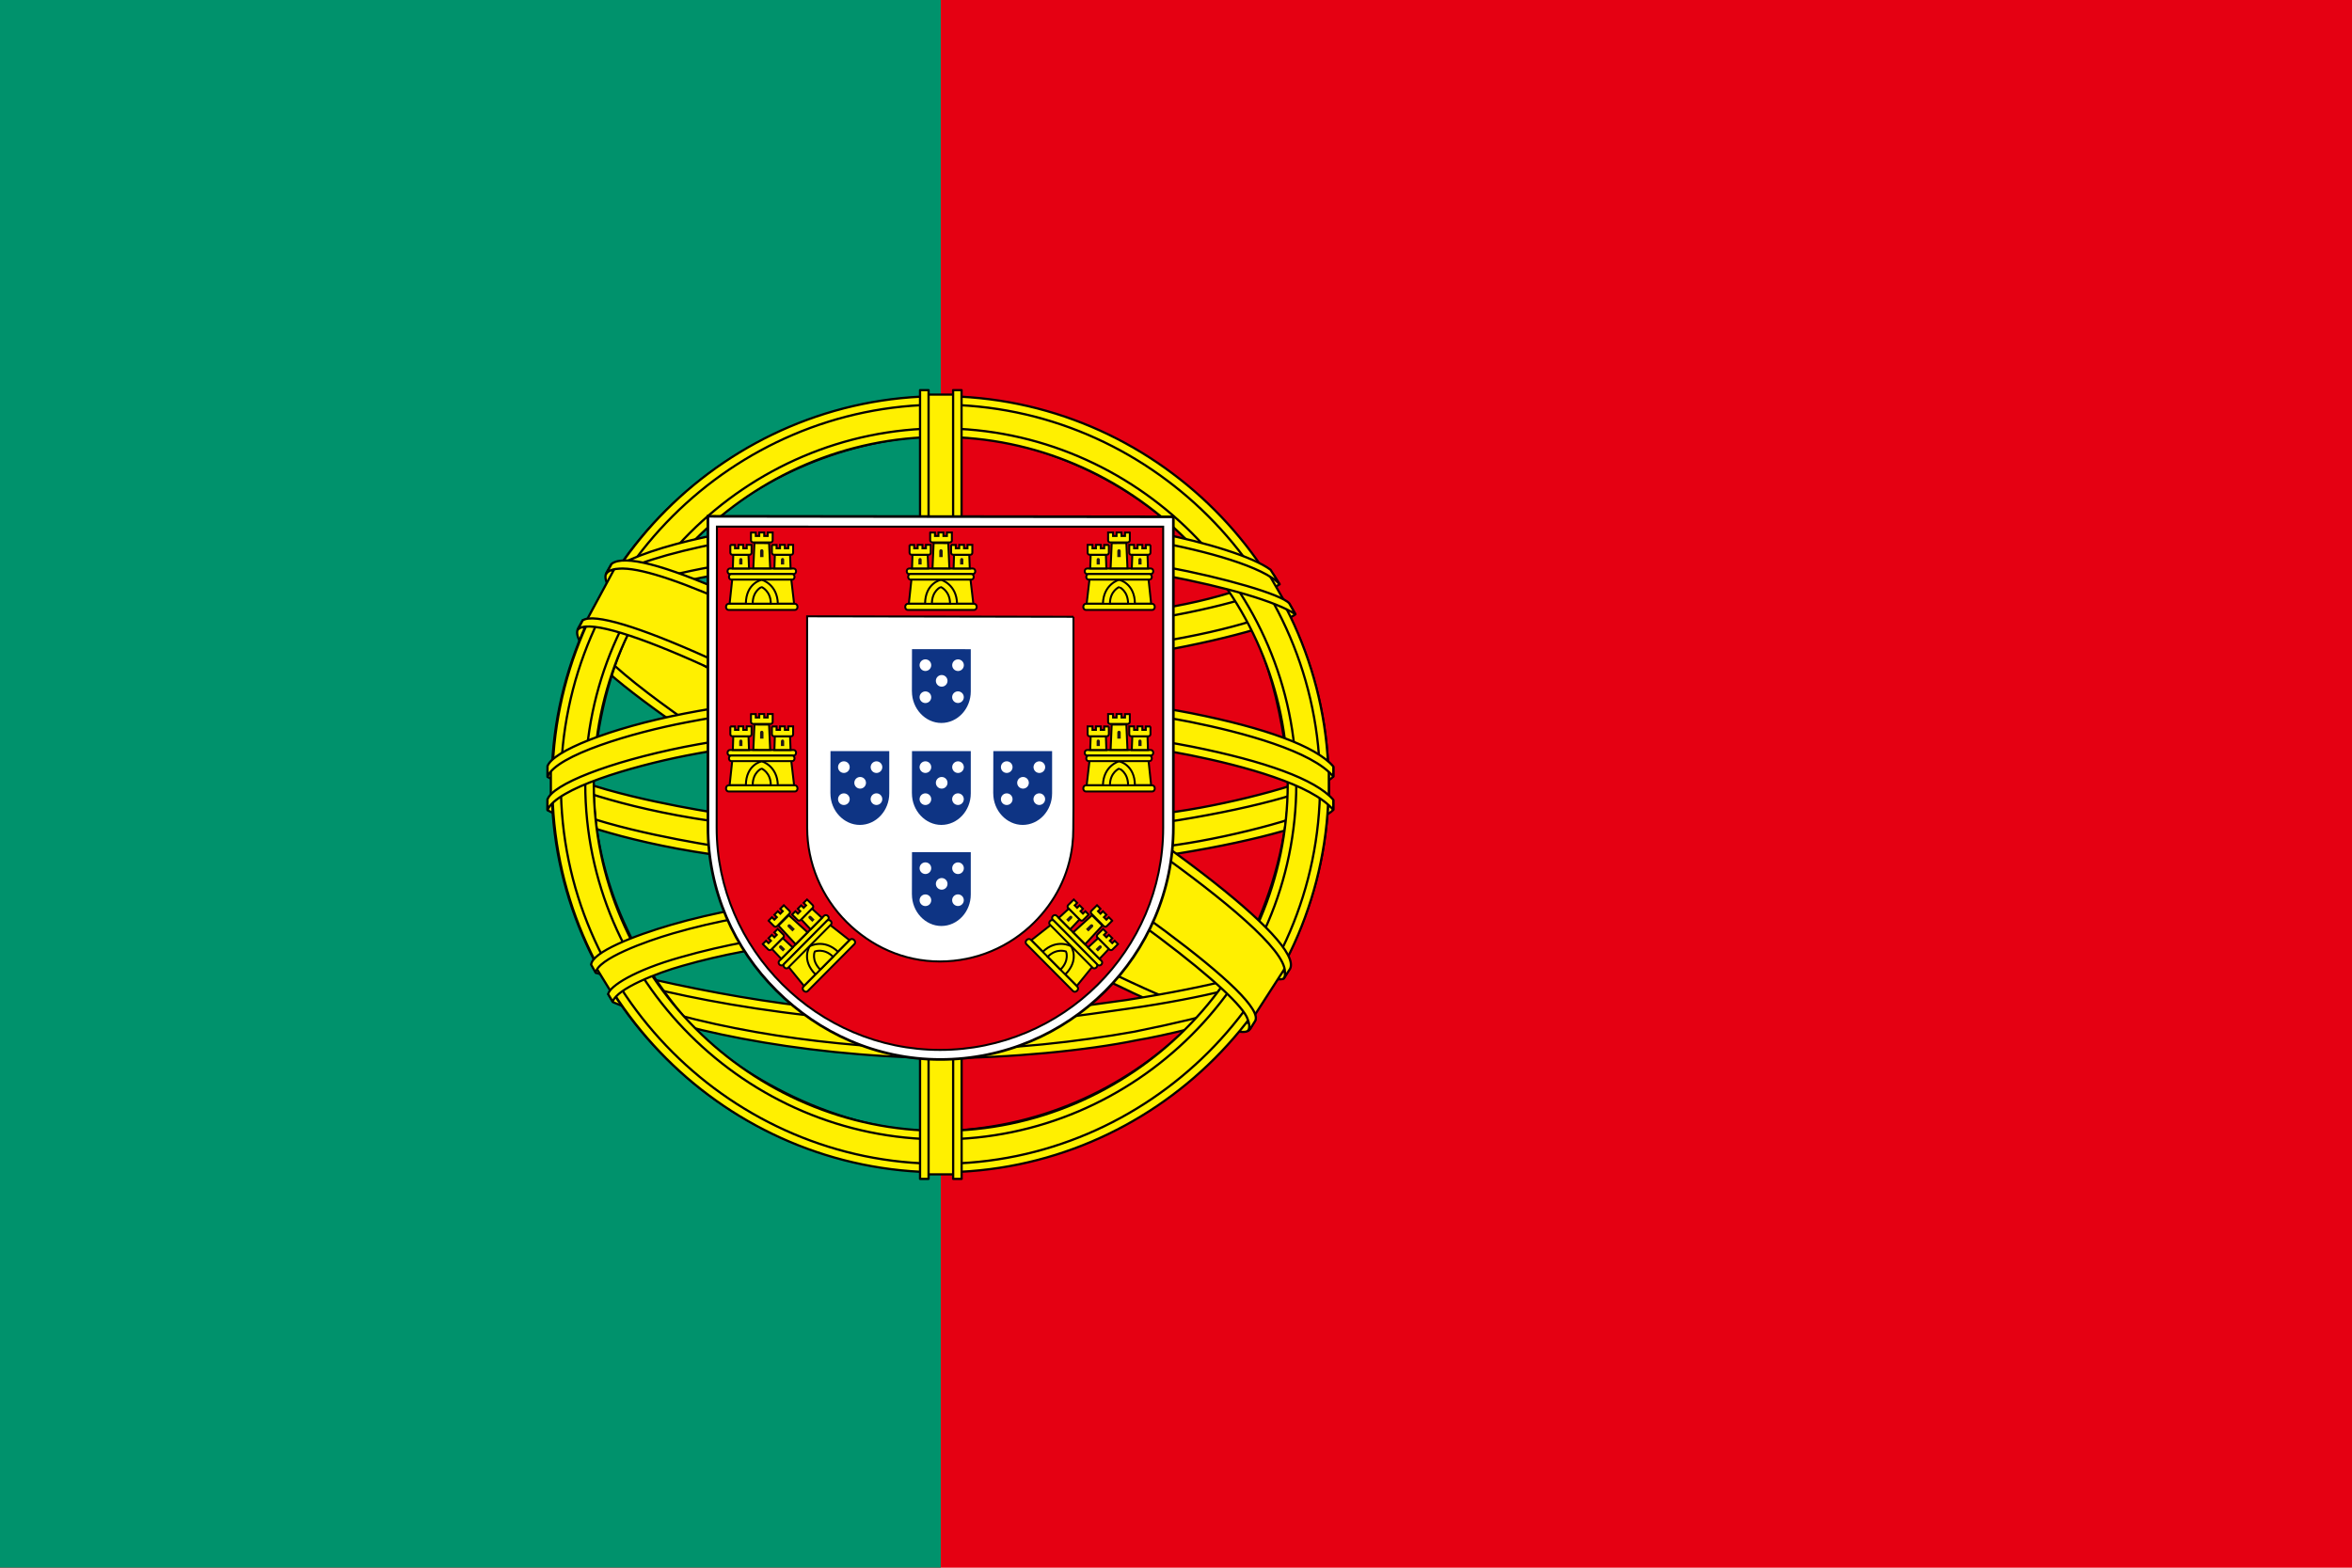 <?xml version="1.0" encoding="UTF-8"?><svg id="_色修正" xmlns="http://www.w3.org/2000/svg" viewBox="0 0 900 600"><defs><style>.cls-1{stroke-width:.75px;}.cls-1,.cls-2,.cls-3,.cls-4,.cls-5,.cls-6{stroke:#040000;}.cls-1,.cls-2,.cls-5,.cls-7,.cls-6{fill:#fff000;}.cls-2{stroke-miterlimit:4;stroke-width:.75px;}.cls-3{stroke-width:.76px;}.cls-3,.cls-8{fill:#e50012;}.cls-4{stroke-width:1.01px;}.cls-4,.cls-9{fill:#fff;}.cls-5{stroke-width:.86px;}.cls-5,.cls-6{fill-rule:evenodd;stroke-linecap:round;stroke-linejoin:round;}.cls-10{fill:#0e3484;}.cls-10,.cls-11,.cls-8,.cls-9,.cls-7,.cls-12{stroke-width:0px;}.cls-11{fill:#211815;}.cls-12{fill:#00926c;}.cls-6{stroke-width:.83px;}</style></defs><rect class="cls-8" width="900" height="600"/><rect class="cls-12" width="360" height="600"/><path class="cls-5" d="M477.36,393.06c-45.31-1.37-253.11-131.07-254.54-151.72l11.47-19.14c20.61,29.95,233.04,156.09,253.91,151.62l-10.84,19.23"/><path class="cls-5" d="M231.88,219.6c-4.07,10.94,54.22,46.98,124.35,89.63,70.13,42.65,130.6,69.01,135.08,65.23.27-.49,2.21-3.81,2.03-3.78-.84,1.27-2.89,1.67-6.08.75-18.95-5.46-68.36-28.15-129.56-65.26-61.2-37.11-114.44-71.32-122.72-85.85-.58-1.01-.99-2.84-.9-4.27h-.2s-1.76,3.08-1.76,3.08l-.24.48h0,0ZM478.43,393.66c-.77,1.39-2.2,1.44-4.92,1.14-16.95-1.88-68.38-26.89-129.24-63.32-70.82-42.39-129.3-81.01-122.96-91.11l1.73-3.05.34.11c-5.71,17.11,115.42,86.37,122.55,90.78,70.09,43.42,129.17,68.78,134.4,62.19l-1.9,3.27h0s0,0,0,0Z"/><path class="cls-5" d="M360.25,253.84c45.36-.36,101.33-6.2,133.53-19.04l-6.94-11.28c-19.04,10.54-75.31,17.47-126.98,18.5-61.1-.56-104.23-6.25-125.85-20.75l-6.55,12.01c39.73,16.81,80.43,20.38,132.78,20.55"/><path class="cls-5" d="M495.66,235.07c-1.11,1.77-22.11,9.02-53.06,14.36-20.98,3.2-48.35,5.93-82.51,5.97-32.45.03-58.96-2.28-79.03-5-32.48-5.09-49.25-12.18-55.45-14.68.59-1.18.97-2.01,1.55-3.11,17.84,7.1,34.69,11.39,54.42,14.42,19.94,2.7,46.12,5.04,78.41,5.01,34-.03,61.06-2.98,81.92-6.08,31.73-5.12,49.07-11.71,51.5-14.76l2.24,3.87h0ZM489.57,223.63c-3.44,2.76-20.58,8.84-50.73,13.66-20.12,2.88-45.71,5.46-78.4,5.5-31.06.03-56.43-2.06-75.73-4.87-30.62-4-46.92-11.21-52.79-13.32.58-1.01,1.18-2.01,1.79-3.02,4.57,2.3,20.3,8.69,51.34,13.08,19.08,2.71,44.49,4.72,75.39,4.69,32.54-.03,57.83-2.66,77.82-5.53,30.31-4.17,46.62-11.92,49.09-13.86l2.21,3.68h0s0,0,0,0Z"/><path class="cls-5" d="M211.32,308.49c27.9,15,89.86,22.57,148.49,23.09,53.39.08,122.94-8.25,148.95-22.04l-.72-15.02c-8.14,12.72-82.67,24.91-148.81,24.41-66.14-.5-127.56-10.71-148.03-23.94l.12,13.49"/><path class="cls-5" d="M510.18,306.33v3.58c-3.91,4.67-28.42,11.74-59.15,16.71-23.39,3.59-53.89,6.29-91.89,6.29s-64.89-2.57-87.22-6c-35.29-5.14-57.87-14.14-62.4-16.83l.02-4.18c13.61,9.05,50.49,15.67,62.88,17.7,22.18,3.41,50.8,5.96,86.73,5.96,37.82,0,68.15-2.69,91.4-6.25,22.05-3.19,53.47-11.47,59.65-16.99h0ZM510.2,293.59v3.58c-3.91,4.67-28.42,11.74-59.15,16.71-23.39,3.59-53.89,6.29-91.89,6.29s-64.89-2.57-87.22-6c-35.29-5.14-57.87-14.14-62.4-16.82l.02-4.18c13.61,9.05,50.49,15.67,62.88,17.69,22.18,3.41,50.8,5.96,86.73,5.96,37.82,0,68.15-2.69,91.4-6.25,22.05-3.19,53.47-11.47,59.65-16.99h0s0,0,0,0Z"/><path class="cls-5" d="M359.68,390.48c-64.16-.38-119.13-17.49-130.74-20.32l8.46,13.25c20.5,8.63,74.14,21.48,122.89,20.06,48.76-1.42,91.37-5.2,121.39-19.82l8.68-13.73c-20.46,9.64-90.1,20.46-130.69,20.56"/><path class="cls-6" d="M484.95,380.58c-1.28,1.95-2.58,3.87-3.89,5.74-14.16,4.99-36.48,10.24-45.9,11.77-19.24,3.96-49,6.89-75.41,6.9-56.83-.83-103.36-11.96-125.24-21.45l-1.77-3.04.29-.46,2.99,1.16c38.92,13.93,82.64,19.48,124.05,20.48,26.31.09,52.64-3.02,73.94-6.82,32.66-6.54,45.86-11.47,49.91-13.71l1.03-.58h0,0ZM492.48,368.17s.07.08.1.12c-.95,1.61-1.94,3.25-2.94,4.89-7.55,2.7-28.05,8.7-57.99,12.88-19.72,2.69-31.98,5.29-71.22,6.05-73.52-1.87-121.12-16.25-132.43-19.79l-1.68-3.21c42.61,11.12,86.13,18.89,134.11,19.68,35.9-.76,51.17-3.41,70.73-6.07,34.91-5.43,52.49-11.17,57.77-12.83-.07-.1-.14-.2-.23-.3l3.78-1.41h0s0,0,0,0Z"/><path class="cls-5" d="M493.24,296.64c.21,42.21-21.39,80.08-38.79,96.79-24.61,23.64-57.24,38.84-95.35,39.54-42.55.78-82.68-26.96-93.44-39.15-21.04-23.83-38.17-54.09-38.72-94.86,2.61-46.06,20.69-78.15,46.9-100.15,26.21-22,61.11-32.72,90.18-31.95,33.54.89,72.71,17.34,99.78,50,17.73,21.4,25.41,44.62,29.44,79.79h0ZM359.47,152.13c81.73,0,148.94,66.51,148.94,148.05s-67.22,148.06-148.94,148.06-148.39-66.51-148.39-148.06,66.66-148.05,148.39-148.05"/><path class="cls-5" d="M359.87,151.62c81.8,0,148.52,66.72,148.52,148.53s-66.72,148.53-148.52,148.53-148.52-66.72-148.52-148.53,66.72-148.53,148.52-148.53h0ZM214.62,300.15c0,79.89,65.6,145.26,145.25,145.26s145.25-65.37,145.25-145.26-65.61-145.27-145.25-145.27-145.25,65.38-145.25,145.27h0Z"/><path class="cls-5" d="M359.99,163.96c74.6,0,136.04,61.23,136.04,136.06s-61.44,136.05-136.04,136.05-136.04-61.23-136.04-136.05,61.45-136.06,136.04-136.06h0ZM227.21,300.02c0,73.03,59.97,132.79,132.77,132.79s132.77-59.76,132.77-132.79-59.97-132.79-132.77-132.79-132.77,59.76-132.77,132.79h0Z"/><path class="cls-5" d="M365.97,151.02h-12.73v298.44h12.79l-.06-298.44Z"/><path class="cls-5" d="M364.7,149.32h3.24l.03,301.87h-3.24l-.02-301.88h0ZM352.06,149.32h3.26v301.87s-3.26,0-3.26,0V149.32h0Z"/><path class="cls-5" d="M508.48,305.9v-11.03l-8.98-8.37-51-13.5-73.5-7.5-88.5,4.5-63,15-12.72,9.42v11.04l32.22-14.46,76.5-12h73.5l54,6,37.5,9,23.98,11.9Z"/><path class="cls-5" d="M359.92,277.16c35.07-.06,69.1,3.32,96.1,8.58,27.85,5.57,47.46,12.53,54.16,20.36v3.87c-8.09-9.74-34.47-16.87-54.78-20.95-26.79-5.21-60.59-8.58-95.47-8.51-36.81.07-71.08,3.55-97.48,8.7-21.18,4.2-49.43,12.55-52.95,20.79v-4.03c1.94-5.7,22.97-14.22,52.48-20.13,26.59-5.19,60.93-8.61,97.95-8.68h0ZM359.94,264.42c35.07-.06,69.11,3.33,96.1,8.58,27.85,5.57,47.46,12.53,54.16,20.36v3.87c-8.09-9.73-34.47-16.87-54.78-20.95-26.79-5.21-60.59-8.58-95.47-8.51-36.81.07-70.91,3.55-97.31,8.7-20.44,3.87-49.84,12.55-53.12,20.79v-4.04c1.94-5.64,23.4-14.46,52.48-20.13,26.59-5.19,60.93-8.61,97.95-8.68h0Z"/><path class="cls-5" d="M359.22,199.44c55.27-.28,103.49,7.73,125.54,19.03l8.05,13.92c-19.17-10.33-71.18-21.08-133.51-19.47-50.78.31-105.04,5.59-132.26,20.12l9.61-16.06c22.34-11.59,75.03-17.46,122.58-17.53"/><path class="cls-5" d="M359.96,210.93c31.53-.08,61.99,1.69,86.21,6.07,22.56,4.2,44.08,10.5,47.15,13.89l2.39,4.21c-7.48-4.89-26.1-10.33-50.01-14.86-24.01-4.51-54.45-6.01-85.8-5.93-35.58-.12-63.23,1.76-86.95,5.89-25.09,4.7-42.5,11.4-46.8,14.59l2.34-4.46c8.34-4.26,21.58-9.39,43.83-13.39,24.54-4.48,52.47-5.83,87.63-6.02h0ZM359.94,198.2c30.17-.08,59.96,1.6,83.18,5.78,18.31,3.57,36.42,9.13,43.06,14.08l3.49,5.54c-5.93-6.59-28.25-12.84-47.96-16.34-23.04-3.97-51.59-5.55-81.76-5.8-31.66.09-60.92,2.03-83.63,6.16-21.66,4.12-35.64,9-41.55,12.81l3.07-4.63c8.16-4.3,21.35-8.24,37.95-11.47,22.87-4.16,52.31-6.05,84.16-6.14h0Z"/><path class="cls-5" d="M433.72,361.89c-27.33-5.1-54.7-5.84-73.83-5.62-92.11,1.08-121.87,18.91-125.5,24.31l-6.88-11.22c23.45-17,73.61-26.53,132.88-25.56,30.78.5,57.34,2.55,79.68,6.88l-6.35,11.21"/><path class="cls-6" d="M359.37,354.69c25.62.38,50.77,1.44,75.05,5.97l-1.76,3.1c-22.55-4.16-46.58-5.75-73.2-5.62-33.99-.27-68.38,2.91-98.31,11.5-9.45,2.63-25.08,8.7-26.68,13.72l-1.75-2.88c.5-2.97,9.95-9.12,27.62-14.09,34.29-9.82,66.36-11.47,99.03-11.7h0s0,0,0,0ZM360.53,341.8c26.55.5,53.96,1.72,80.61,7l-1.83,3.23c-24.06-4.78-47.05-6.37-78.62-6.86-34.1.06-70.28,2.49-103.17,12.06-10.62,3.09-28.95,9.78-29.56,15.08l-1.75-3.1c.4-4.81,16.26-11.08,30.54-15.23,33.14-9.64,69.41-12.11,103.78-12.18h0Z"/><path class="cls-5" d="M491.37,371.07l-11.07,17.17-31.8-28.24-82.5-55.5-93-51-48.29-16.51,10.29-19.08,3.5-1.91,30,7.5,99,51,57,36,48,34.5,19.5,22.5-.63,3.57Z"/><path class="cls-5" d="M222.97,237.43c8.47-5.74,70.71,21.98,135.83,61.25,64.95,39.38,127.02,83.88,121.41,92.21l-1.84,2.9-.85.67c.18-.13,1.12-1.27-.09-4.36-2.77-9.11-46.79-44.24-119.84-88.34-71.21-42.46-130.56-68.06-136.5-60.74l1.87-3.58h0,0ZM493.63,370.83c5.36-10.58-52.37-54.07-123.95-96.41-73.22-41.5-125.99-65.93-135.63-58.64l-2.14,3.9c-.02.21.08-.27.53-.62,1.75-1.53,4.66-1.43,5.97-1.45,16.6.25,64,22.06,130.51,60.19,29.14,16.97,123.11,77.24,122.75,94.18.03,1.46.12,1.76-.43,2.48l2.39-3.64h0s0,0,0,0Z"/><path class="cls-4" d="M270.9,316.51c0,24.41,9.99,46.48,26.19,62.61,16.22,16.17,38.27,26.37,62.71,26.37s46.87-9.98,63.02-26.08c16.15-16.1,26.16-38.33,26.17-62.82h0v-118.78l-178.11-.21.02,118.92h0,0Z"/><path class="cls-3" d="M274.23,316.68v.07c0,23.34,9.66,44.59,25.16,60.01,15.53,15.46,36.92,25.07,60.32,25.07s44.87-9.54,60.33-24.94c15.46-15.4,25.05-36.65,25.05-60.07h0v-115.24l-170.76-.03-.1,115.12M410.76,236.06v73.34s-.06,7.76-.06,7.76h0c0,2.04-.12,4.37-.36,6.35-1.39,11.59-6.72,21.7-14.62,29.56-9.25,9.2-22.01,14.91-36.07,14.91s-26.46-5.91-35.74-15.15c-9.52-9.48-15.04-22.48-15.04-35.92l-.02-81.03,101.91.18h0s0,0,0,0Z"/><g id="castle3"><g id="castle"><path class="cls-7" d="M285.29,231.64c.2-8.28,6.08-10.24,6.12-10.27.04-.03,6.35,2.11,6.33,10.35l-12.45-.08"/><path class="cls-1" d="M280.21,221.54l-1.02,9.52h6.21c.06-7.86,5.96-9.17,6.1-9.14.13,0,5.98,1.74,6.14,9.15h6.23l-1.12-9.59-22.53.06h0s0,0,0,0Z"/><path class="cls-1" d="M278.78,231.09h25.42c.54,0,.97.53.97,1.18s-.44,1.17-.97,1.17h-25.42c-.54,0-.97-.53-.97-1.17s.44-1.18.97-1.18Z"/><path class="cls-1" d="M288.01,231.04c.03-4.97,3.39-6.38,3.41-6.37,0,0,3.51,1.45,3.54,6.37h-6.95"/><path class="cls-1" d="M279.32,217.58h24.37c.51,0,.93.48.93,1.06s-.42,1.06-.93,1.06h-24.37c-.51,0-.93-.47-.93-1.06s.42-1.06.93-1.06Z"/><path class="cls-1" d="M279.83,219.71h23.31c.49,0,.89.47.89,1.06s-.4,1.06-.89,1.06h-23.31c-.49,0-.89-.47-.89-1.06s.4-1.06.89-1.06Z"/><path class="cls-1" d="M287.36,203.82h1.84v1.31h1.34v-1.34h1.89v1.34h1.35v-1.34h1.89v3.02c0,.47-.38.78-.83.78h-6.62c-.44,0-.85-.36-.86-.79v-2.98s0,0,0,0h0Z"/><path class="cls-1" d="M294.29,207.86l.42,9.68-6.45-.02.43-9.68,5.61.03"/><path id="cp1" class="cls-1" d="M286.41,212.34l.2,5.22h-6.19s.17-5.22.17-5.22h5.82,0,0Z"/><path id="cp1-2" class="cls-1" d="M302.32,212.34l.2,5.22h-6.19s.17-5.22.17-5.22h5.82,0,0Z"/><path id="cp2" class="cls-1" d="M279.45,208.56h1.8v1.31h1.32v-1.34h1.84v1.34h1.32v-1.34h1.85s0,3.02,0,3.02c0,.47-.37.78-.8.78h-6.48c-.43,0-.84-.35-.84-.79v-2.98s0,0,0,0h0Z"/><path id="cp2-2" class="cls-1" d="M295.36,208.56h1.8v1.31h1.32v-1.34h1.84v1.34h1.32v-1.34h1.85s0,3.02,0,3.02c0,.47-.37.78-.8.78h-6.48c-.43,0-.84-.35-.84-.79v-2.98s0,0,0,0h0Z"/><path class="cls-11" d="M290.85,210.92c-.04-.94,1.31-.95,1.3,0v2.3h-1.3v-2.3"/><path id="cp3" class="cls-11" d="M282.86,214.26c0-.91,1.26-.93,1.24,0v1.78h-1.24v-1.78"/><path id="cp3-2" class="cls-11" d="M298.82,214.26c0-.91,1.26-.93,1.24,0v1.78h-1.24v-1.78"/></g><g id="castle-2"><path class="cls-7" d="M285.29,301.12c.2-8.28,6.08-10.24,6.12-10.27.04-.03,6.35,2.11,6.33,10.35l-12.45-.08"/><path class="cls-1" d="M280.21,291.01l-1.02,9.52h6.21c.06-7.86,5.96-9.17,6.1-9.14.13,0,5.98,1.74,6.14,9.15h6.23l-1.12-9.59-22.53.06h0s0,0,0,0Z"/><path class="cls-1" d="M278.78,300.57h25.42c.54,0,.97.53.97,1.18s-.44,1.17-.97,1.17h-25.42c-.54,0-.97-.53-.97-1.17s.44-1.18.97-1.18Z"/><path class="cls-1" d="M288.01,300.52c.03-4.97,3.39-6.38,3.41-6.37,0,0,3.51,1.45,3.54,6.37h-6.95"/><path class="cls-1" d="M279.32,287.05h24.37c.51,0,.93.48.93,1.06s-.42,1.06-.93,1.06h-24.37c-.51,0-.93-.47-.93-1.06s.42-1.06.93-1.06Z"/><path class="cls-1" d="M279.83,289.18h23.31c.49,0,.89.47.89,1.06s-.4,1.06-.89,1.06h-23.31c-.49,0-.89-.47-.89-1.06s.4-1.06.89-1.06Z"/><path class="cls-1" d="M287.36,273.3h1.84v1.31h1.34v-1.34h1.89v1.34h1.35v-1.34h1.89v3.02c0,.47-.38.78-.83.78h-6.62c-.44,0-.85-.36-.86-.79v-2.98s0,0,0,0h0Z"/><path class="cls-1" d="M294.29,277.33l.42,9.68-6.45-.02.43-9.68,5.61.03"/><path id="cp1-3" class="cls-1" d="M286.41,281.82l.2,5.22h-6.19s.17-5.22.17-5.22h5.82,0,0Z"/><path id="cp1-4" class="cls-1" d="M302.32,281.82l.2,5.22h-6.19s.17-5.22.17-5.22h5.82,0,0Z"/><path id="cp2-3" class="cls-1" d="M279.45,278.04h1.8v1.31h1.32v-1.34h1.84v1.34h1.32v-1.34h1.85s0,3.02,0,3.02c0,.47-.37.78-.8.78h-6.48c-.43,0-.84-.35-.84-.79v-2.98s0,0,0,0h0Z"/><path id="cp2-4" class="cls-1" d="M295.36,278.04h1.8v1.31h1.32v-1.34h1.84v1.34h1.32v-1.34h1.85s0,3.02,0,3.02c0,.47-.37.78-.8.78h-6.48c-.43,0-.84-.35-.84-.79v-2.98s0,0,0,0h0Z"/><path class="cls-11" d="M290.85,280.39c-.04-.94,1.31-.95,1.3,0v2.3h-1.3v-2.3"/><path id="cp3-3" class="cls-11" d="M282.86,283.74c0-.91,1.26-.93,1.24,0v1.78h-1.24v-1.78"/><path id="cp3-4" class="cls-11" d="M298.82,283.74c0-.91,1.26-.93,1.24,0v1.78h-1.24v-1.78"/></g><g id="castle-3"><path class="cls-7" d="M312.38,373.45c-5.73-5.98-2.98-11.53-2.98-11.58.01-.05,5.97-3.02,11.8,2.8l-8.82,8.78"/><path class="cls-2" d="M301.63,369.92l6.03,7.43,4.39-4.4c-5.55-5.59-2.32-10.7-2.2-10.78.09-.1,5.45-3.02,10.82,2.09l4.39-4.42-7.6-5.96-15.84,16.03h0s0,0,0,0Z"/><path class="cls-2" d="M307.4,377.67l17.91-18.04c.38-.38,1.06-.32,1.52.14s.52,1.14.15,1.52l-17.91,18.04c-.38.38-1.06.32-1.52-.13s-.53-1.14-.15-1.52Z"/><path class="cls-2" d="M313.87,371.09c-3.51-3.52-2.13-6.9-2.12-6.91,0,0,3.5-1.47,7.02,1.98l-4.9,4.93"/><path class="cls-2" d="M298.19,367.77l17.17-17.29c.36-.36,1-.33,1.41.08s.45,1.04.09,1.41l-17.17,17.29c-.36.36-.99.33-1.41-.08s-.45-1.04-.09-1.41Z"/><path class="cls-2" d="M300.06,368.91l16.42-16.54c.35-.35.97-.3,1.38.11s.47,1.03.12,1.38l-16.42,16.54c-.35.35-.97.3-1.38-.11s-.47-1.03-.12-1.38Z"/><path class="cls-2" d="M294.09,352.37l1.3-1.3.93.92.95-.95-.95-.94,1.33-1.33.94.94.95-.96-.95-.94,1.33-1.34,2.14,2.13c.34.33.29.82-.03,1.13l-4.66,4.7c-.31.32-.85.36-1.16.05l-2.12-2.1h0s0,0,0,0Z"/><path class="cls-2" d="M301.84,350.3l7.16,6.52-4.56,4.56-6.57-7.12,3.97-3.96"/><path id="cp1-5" class="cls-2" d="M299.47,359.04l3.84,3.54-4.36,4.39-3.58-3.8,4.1-4.13h0s0,0,0,0Z"/><path id="cp1-6" class="cls-2" d="M310.68,347.75l3.84,3.54-4.36,4.39-3.58-3.8,4.1-4.13h0s0,0,0,0Z"/><path id="cp2-5" class="cls-2" d="M291.88,361.32l1.27-1.27.93.92.93-.93-.95-.94,1.3-1.3.95.94.93-.94-.95-.94,1.3-1.31,2.14,2.13c.33.33.29.81-.01,1.12l-4.56,4.59c-.31.31-.84.35-1.15.04l-2.12-2.1h0s0,0,0,0Z"/><path id="cp2-6" class="cls-2" d="M303.1,350.03l1.27-1.27.93.92.93-.93-.95-.94,1.3-1.3.95.94.93-.94-.95-.94,1.3-1.31,2.14,2.13c.33.33.29.81-.01,1.12l-4.56,4.59c-.31.31-.84.35-1.15.04l-2.12-2.1h0s0,0,0,0Z"/><path class="cls-11" d="M301.59,354.89c-.7-.63.25-1.6.92-.92l1.64,1.62-.92.92-1.63-1.62"/><path id="cp3-5" class="cls-11" d="M298.33,362.92c-.65-.64.23-1.54.87-.88l1.26,1.25-.87.88-1.26-1.25"/><path id="cp3-6" class="cls-11" d="M309.57,351.59c-.65-.64.23-1.54.87-.88l1.26,1.25-.87.88-1.26-1.25"/></g></g><g id="castle-4"><path class="cls-7" d="M353.86,231.64c.2-8.28,6.08-10.24,6.12-10.27.04-.03,6.35,2.11,6.33,10.35l-12.45-.08"/><path class="cls-1" d="M348.79,221.54l-1.02,9.52h6.21c.06-7.86,5.96-9.17,6.1-9.14.13,0,5.98,1.74,6.14,9.15h6.23l-1.12-9.59-22.53.06h0s0,0,0,0Z"/><path class="cls-1" d="M347.35,231.09h25.42c.54,0,.97.53.97,1.18s-.44,1.17-.97,1.17h-25.42c-.54,0-.97-.53-.97-1.17s.44-1.18.97-1.18Z"/><path class="cls-1" d="M356.59,231.04c.03-4.97,3.39-6.38,3.41-6.37,0,0,3.51,1.45,3.54,6.37h-6.95"/><path class="cls-1" d="M347.89,217.58h24.37c.51,0,.93.48.93,1.06s-.42,1.06-.93,1.06h-24.37c-.51,0-.93-.47-.93-1.06s.42-1.06.93-1.06Z"/><path class="cls-1" d="M348.4,219.71h23.31c.49,0,.89.47.89,1.06s-.4,1.06-.89,1.06h-23.31c-.49,0-.89-.47-.89-1.06s.4-1.06.89-1.06Z"/><path class="cls-1" d="M355.93,203.82h1.84v1.31h1.34v-1.34h1.89v1.34h1.35v-1.34h1.89v3.02c0,.47-.38.78-.83.78h-6.62c-.44,0-.85-.36-.86-.79v-2.98s0,0,0,0h0Z"/><path class="cls-1" d="M362.86,207.86l.42,9.68-6.45-.02.43-9.68,5.61.03"/><path id="cp1-7" class="cls-1" d="M354.98,212.34l.2,5.22h-6.19s.17-5.22.17-5.22h5.82,0,0Z"/><path id="cp1-8" class="cls-1" d="M370.89,212.34l.2,5.22h-6.19s.17-5.22.17-5.22h5.82,0,0Z"/><path id="cp2-7" class="cls-1" d="M348.02,208.56h1.8v1.31h1.32v-1.34h1.84v1.34h1.32v-1.34h1.85s0,3.02,0,3.02c0,.47-.37.78-.8.78h-6.48c-.43,0-.84-.35-.84-.79v-2.98s0,0,0,0h0Z"/><path id="cp2-8" class="cls-1" d="M363.93,208.56h1.8v1.31h1.32v-1.34h1.84v1.34h1.32v-1.34h1.85s0,3.02,0,3.02c0,.47-.37.78-.8.78h-6.48c-.43,0-.84-.35-.84-.79v-2.98s0,0,0,0h0Z"/><path class="cls-11" d="M359.42,210.92c-.04-.94,1.31-.95,1.3,0v2.3h-1.3v-2.3"/><path id="cp3-7" class="cls-11" d="M351.43,214.26c0-.91,1.26-.93,1.24,0v1.78h-1.24v-1.78"/><path id="cp3-8" class="cls-11" d="M367.39,214.26c0-.91,1.26-.93,1.24,0v1.78h-1.24v-1.78"/></g><g id="castle3-2"><g id="castle-5"><path class="cls-7" d="M434.4,231.64c-.2-8.28-6.08-10.24-6.12-10.27-.04-.03-6.35,2.11-6.33,10.35l12.45-.08"/><path class="cls-1" d="M439.47,221.54l1.02,9.52h-6.21c-.06-7.86-5.96-9.17-6.1-9.14-.13,0-5.98,1.74-6.14,9.15h-6.23l1.12-9.59,22.53.06h0s0,0,0,0Z"/><path class="cls-1" d="M440.91,231.09h-25.42c-.54,0-.97.53-.97,1.18s.44,1.17.97,1.17h25.42c.54,0,.97-.53.97-1.17s-.44-1.18-.97-1.18Z"/><path class="cls-1" d="M431.67,231.04c-.03-4.97-3.39-6.38-3.41-6.37,0,0-3.51,1.45-3.54,6.37h6.95"/><path class="cls-1" d="M440.37,217.58h-24.37c-.51,0-.93.48-.93,1.06s.42,1.06.93,1.06h24.37c.51,0,.93-.47.93-1.06s-.42-1.06-.93-1.06Z"/><path class="cls-1" d="M439.86,219.71h-23.31c-.49,0-.89.47-.89,1.06s.4,1.06.89,1.06h23.31c.49,0,.89-.47.89-1.06s-.4-1.06-.89-1.06Z"/><path class="cls-1" d="M432.33,203.82h-1.84v1.31h-1.34v-1.34h-1.89v1.34h-1.35v-1.34h-1.89v3.02c0,.47.38.78.83.78h6.62c.44,0,.85-.36.86-.79v-2.98s0,0,0,0h0Z"/><path class="cls-1" d="M425.4,207.86l-.42,9.68,6.45-.02-.43-9.68-5.61.03"/><path id="cp1-9" class="cls-1" d="M433.28,212.34l-.2,5.22h6.19s-.17-5.22-.17-5.22h-5.82,0,0Z"/><path id="cp1-10" class="cls-1" d="M417.36,212.34l-.2,5.22h6.19s-.17-5.22-.17-5.22h-5.82,0,0Z"/><path id="cp2-9" class="cls-1" d="M440.24,208.56h-1.8v1.31h-1.32v-1.34h-1.84v1.34h-1.32v-1.34h-1.85s0,3.02,0,3.02c0,.47.37.78.8.78h6.48c.43,0,.84-.35.84-.79v-2.98s0,0,0,0h0Z"/><path id="cp2-10" class="cls-1" d="M424.32,208.56h-1.8v1.31h-1.32v-1.34h-1.84v1.34h-1.32v-1.34h-1.85s0,3.02,0,3.02c0,.47.37.78.8.78h6.48c.43,0,.84-.35.84-.79v-2.98s0,0,0,0h0Z"/><path class="cls-11" d="M428.84,210.92c.04-.94-1.31-.95-1.3,0v2.3h1.3v-2.3"/><path id="cp3-9" class="cls-11" d="M436.83,214.26c0-.91-1.26-.93-1.24,0v1.78h1.24v-1.78"/><path id="cp3-10" class="cls-11" d="M420.87,214.26c0-.91-1.26-.93-1.24,0v1.78h1.24v-1.78"/></g><g id="castle-6"><path class="cls-7" d="M434.4,301.12c-.2-8.28-6.08-10.24-6.12-10.27-.04-.03-6.35,2.11-6.33,10.35l12.45-.08"/><path class="cls-1" d="M439.47,291.01l1.02,9.52h-6.21c-.06-7.86-5.96-9.17-6.1-9.14-.13,0-5.98,1.74-6.14,9.15h-6.23l1.12-9.59,22.53.06h0s0,0,0,0Z"/><path class="cls-1" d="M440.91,300.57h-25.42c-.54,0-.97.53-.97,1.18s.44,1.17.97,1.17h25.42c.54,0,.97-.53.97-1.17s-.44-1.18-.97-1.18Z"/><path class="cls-1" d="M431.67,300.52c-.03-4.97-3.39-6.38-3.41-6.37,0,0-3.51,1.45-3.54,6.37h6.95"/><path class="cls-1" d="M440.37,287.05h-24.37c-.51,0-.93.48-.93,1.06s.42,1.06.93,1.06h24.37c.51,0,.93-.47.93-1.06s-.42-1.06-.93-1.06Z"/><path class="cls-1" d="M439.86,289.18h-23.31c-.49,0-.89.47-.89,1.06s.4,1.06.89,1.06h23.31c.49,0,.89-.47.89-1.06s-.4-1.06-.89-1.06Z"/><path class="cls-1" d="M432.33,273.3h-1.84v1.31h-1.34v-1.34h-1.89v1.34h-1.35v-1.34h-1.89v3.02c0,.47.38.78.83.78h6.62c.44,0,.85-.36.86-.79v-2.98s0,0,0,0h0Z"/><path class="cls-1" d="M425.4,277.33l-.42,9.68,6.45-.02-.43-9.68-5.61.03"/><path id="cp1-11" class="cls-1" d="M433.28,281.82l-.2,5.22h6.19s-.17-5.22-.17-5.22h-5.82,0,0Z"/><path id="cp1-12" class="cls-1" d="M417.36,281.82l-.2,5.22h6.19s-.17-5.22-.17-5.22h-5.82,0,0Z"/><path id="cp2-11" class="cls-1" d="M440.24,278.04h-1.8v1.31h-1.32v-1.34h-1.84v1.34h-1.32v-1.34h-1.85s0,3.02,0,3.02c0,.47.37.78.8.78h6.48c.43,0,.84-.35.84-.79v-2.98s0,0,0,0h0Z"/><path id="cp2-12" class="cls-1" d="M424.32,278.04h-1.8v1.31h-1.32v-1.34h-1.84v1.34h-1.32v-1.34h-1.85s0,3.02,0,3.02c0,.47.37.78.8.78h6.48c.43,0,.84-.35.84-.79v-2.98s0,0,0,0h0Z"/><path class="cls-11" d="M428.84,280.39c.04-.94-1.31-.95-1.3,0v2.3h1.3v-2.3"/><path id="cp3-11" class="cls-11" d="M436.83,283.74c0-.91-1.26-.93-1.24,0v1.78h1.24v-1.78"/><path id="cp3-12" class="cls-11" d="M420.87,283.74c0-.91-1.26-.93-1.24,0v1.78h1.24v-1.78"/></g><g id="castle-7"><path class="cls-7" d="M407.31,373.45c5.73-5.98,2.98-11.53,2.98-11.58-.01-.05-5.97-3.02-11.8,2.8l8.82,8.78"/><path class="cls-2" d="M418.06,369.92l-6.03,7.43-4.39-4.4c5.55-5.59,2.32-10.7,2.2-10.78-.09-.1-5.45-3.02-10.82,2.09l-4.39-4.42,7.6-5.96,15.84,16.03h0s0,0,0,0Z"/><path class="cls-2" d="M412.29,377.67l-17.91-18.04c-.38-.38-1.06-.32-1.52.14s-.52,1.14-.15,1.52l17.91,18.04c.38.38,1.06.32,1.52-.13s.53-1.14.15-1.52Z"/><path class="cls-2" d="M405.81,371.09c3.51-3.52,2.13-6.9,2.12-6.91,0,0-3.5-1.47-7.02,1.98l4.9,4.93"/><path class="cls-2" d="M421.5,367.77l-17.17-17.29c-.36-.36-1-.33-1.41.08s-.45,1.04-.09,1.41l17.17,17.29c.36.36.99.33,1.41-.08s.45-1.04.09-1.41Z"/><path class="cls-2" d="M419.63,368.91l-16.42-16.54c-.35-.35-.97-.3-1.38.11s-.47,1.03-.12,1.38l16.42,16.54c.35.35.97.3,1.38-.11s.47-1.03.12-1.38Z"/><path class="cls-2" d="M425.6,352.37l-1.3-1.3-.93.92-.95-.95.95-.94-1.33-1.33-.94.94-.95-.96.95-.94-1.33-1.34-2.14,2.13c-.34.33-.29.82.03,1.13l4.66,4.7c.31.32.85.36,1.16.05l2.12-2.1h0s0,0,0,0Z"/><path class="cls-2" d="M417.85,350.3l-7.16,6.52,4.56,4.56,6.57-7.12-3.97-3.96"/><path id="cp1-13" class="cls-2" d="M420.22,359.04l-3.84,3.54,4.36,4.39,3.58-3.8-4.1-4.13h0s0,0,0,0Z"/><path id="cp1-14" class="cls-2" d="M409,347.75l-3.84,3.54,4.36,4.39,3.58-3.8-4.1-4.13h0s0,0,0,0Z"/><path id="cp2-13" class="cls-2" d="M427.8,361.32l-1.27-1.27-.93.92-.93-.93.95-.94-1.3-1.3-.95.94-.93-.94.95-.94-1.3-1.31-2.14,2.13c-.33.33-.29.81.01,1.12l4.56,4.59c.31.31.84.35,1.15.04l2.12-2.1h0s0,0,0,0Z"/><path id="cp2-14" class="cls-2" d="M416.59,350.03l-1.27-1.27-.93.92-.93-.93.95-.94-1.3-1.3-.95.94-.93-.94.95-.94-1.3-1.31-2.14,2.13c-.33.33-.29.81.01,1.12l4.56,4.59c.31.31.84.35,1.15.04l2.12-2.1h0s0,0,0,0Z"/><path class="cls-11" d="M418.1,354.89c.7-.63-.25-1.6-.92-.92l-1.64,1.62.92.92,1.63-1.62"/><path id="cp3-13" class="cls-11" d="M421.36,362.92c.65-.64-.23-1.54-.87-.88l-1.26,1.25.87.88,1.26-1.25"/><path id="cp3-14" class="cls-11" d="M410.11,351.59c.65-.64-.23-1.54-.87-.88l-1.26,1.25.87.88,1.26-1.25"/></g></g><g id="quina"><path class="cls-10" d="M348.95,303.61h0c0,3.33,1.27,6.35,3.32,8.54,2.05,2.2,4.87,3.57,7.95,3.57s5.92-1.36,7.95-3.55c2.04-2.19,3.3-5.21,3.3-8.54v-16.15l-22.49-.02-.04,16.15"/><circle class="cls-9" cx="354.11" cy="293.6" r="2.23"/><circle class="cls-9" cx="366.59" cy="293.61" r="2.23"/><circle class="cls-9" cx="360.34" cy="299.6" r="2.23"/><circle class="cls-9" cx="354.11" cy="305.87" r="2.23"/><circle class="cls-9" cx="366.57" cy="305.86" r="2.23"/></g><g id="quina-2"><path class="cls-10" d="M348.95,264.59h0c0,3.33,1.27,6.35,3.32,8.54,2.05,2.2,4.87,3.57,7.95,3.57s5.92-1.36,7.95-3.55c2.04-2.19,3.3-5.21,3.3-8.54v-16.15l-22.49-.02-.04,16.15"/><circle class="cls-9" cx="354.11" cy="254.58" r="2.23"/><circle class="cls-9" cx="366.59" cy="254.59" r="2.23"/><circle class="cls-9" cx="360.34" cy="260.58" r="2.23"/><circle class="cls-9" cx="354.11" cy="266.85" r="2.23"/><circle class="cls-9" cx="366.57" cy="266.83" r="2.23"/></g><g id="quina-3"><path class="cls-10" d="M317.76,303.61h0c0,3.33,1.27,6.35,3.32,8.54,2.05,2.2,4.87,3.57,7.95,3.57s5.92-1.36,7.95-3.55c2.04-2.19,3.3-5.21,3.3-8.54v-16.15l-22.49-.02-.04,16.15"/><circle class="cls-9" cx="322.91" cy="293.6" r="2.23"/><circle class="cls-9" cx="335.39" cy="293.61" r="2.23"/><circle class="cls-9" cx="329.14" cy="299.6" r="2.23"/><circle class="cls-9" cx="322.91" cy="305.87" r="2.23"/><circle class="cls-9" cx="335.38" cy="305.86" r="2.23"/></g><g id="quina-4"><path class="cls-10" d="M380.07,303.61h0c0,3.33,1.27,6.35,3.32,8.54,2.05,2.2,4.87,3.57,7.95,3.57s5.92-1.36,7.95-3.55c2.04-2.19,3.3-5.21,3.3-8.54v-16.15l-22.49-.02-.04,16.15"/><circle class="cls-9" cx="385.23" cy="293.6" r="2.23"/><circle class="cls-9" cx="397.71" cy="293.61" r="2.23"/><circle class="cls-9" cx="391.46" cy="299.6" r="2.23"/><circle class="cls-9" cx="385.23" cy="305.87" r="2.23"/><circle class="cls-9" cx="397.69" cy="305.86" r="2.23"/></g><g id="quina-5"><path class="cls-10" d="M348.95,342.29h0c0,3.33,1.27,6.35,3.32,8.54,2.05,2.2,4.87,3.57,7.95,3.57s5.92-1.36,7.95-3.55c2.04-2.19,3.3-5.21,3.3-8.54v-16.15l-22.49-.02-.04,16.15"/><circle class="cls-9" cx="354.11" cy="332.28" r="2.23"/><circle class="cls-9" cx="366.59" cy="332.29" r="2.23"/><circle class="cls-9" cx="360.34" cy="338.28" r="2.23"/><circle class="cls-9" cx="354.11" cy="344.55" r="2.23"/><circle class="cls-9" cx="366.57" cy="344.53" r="2.23"/></g></svg>
